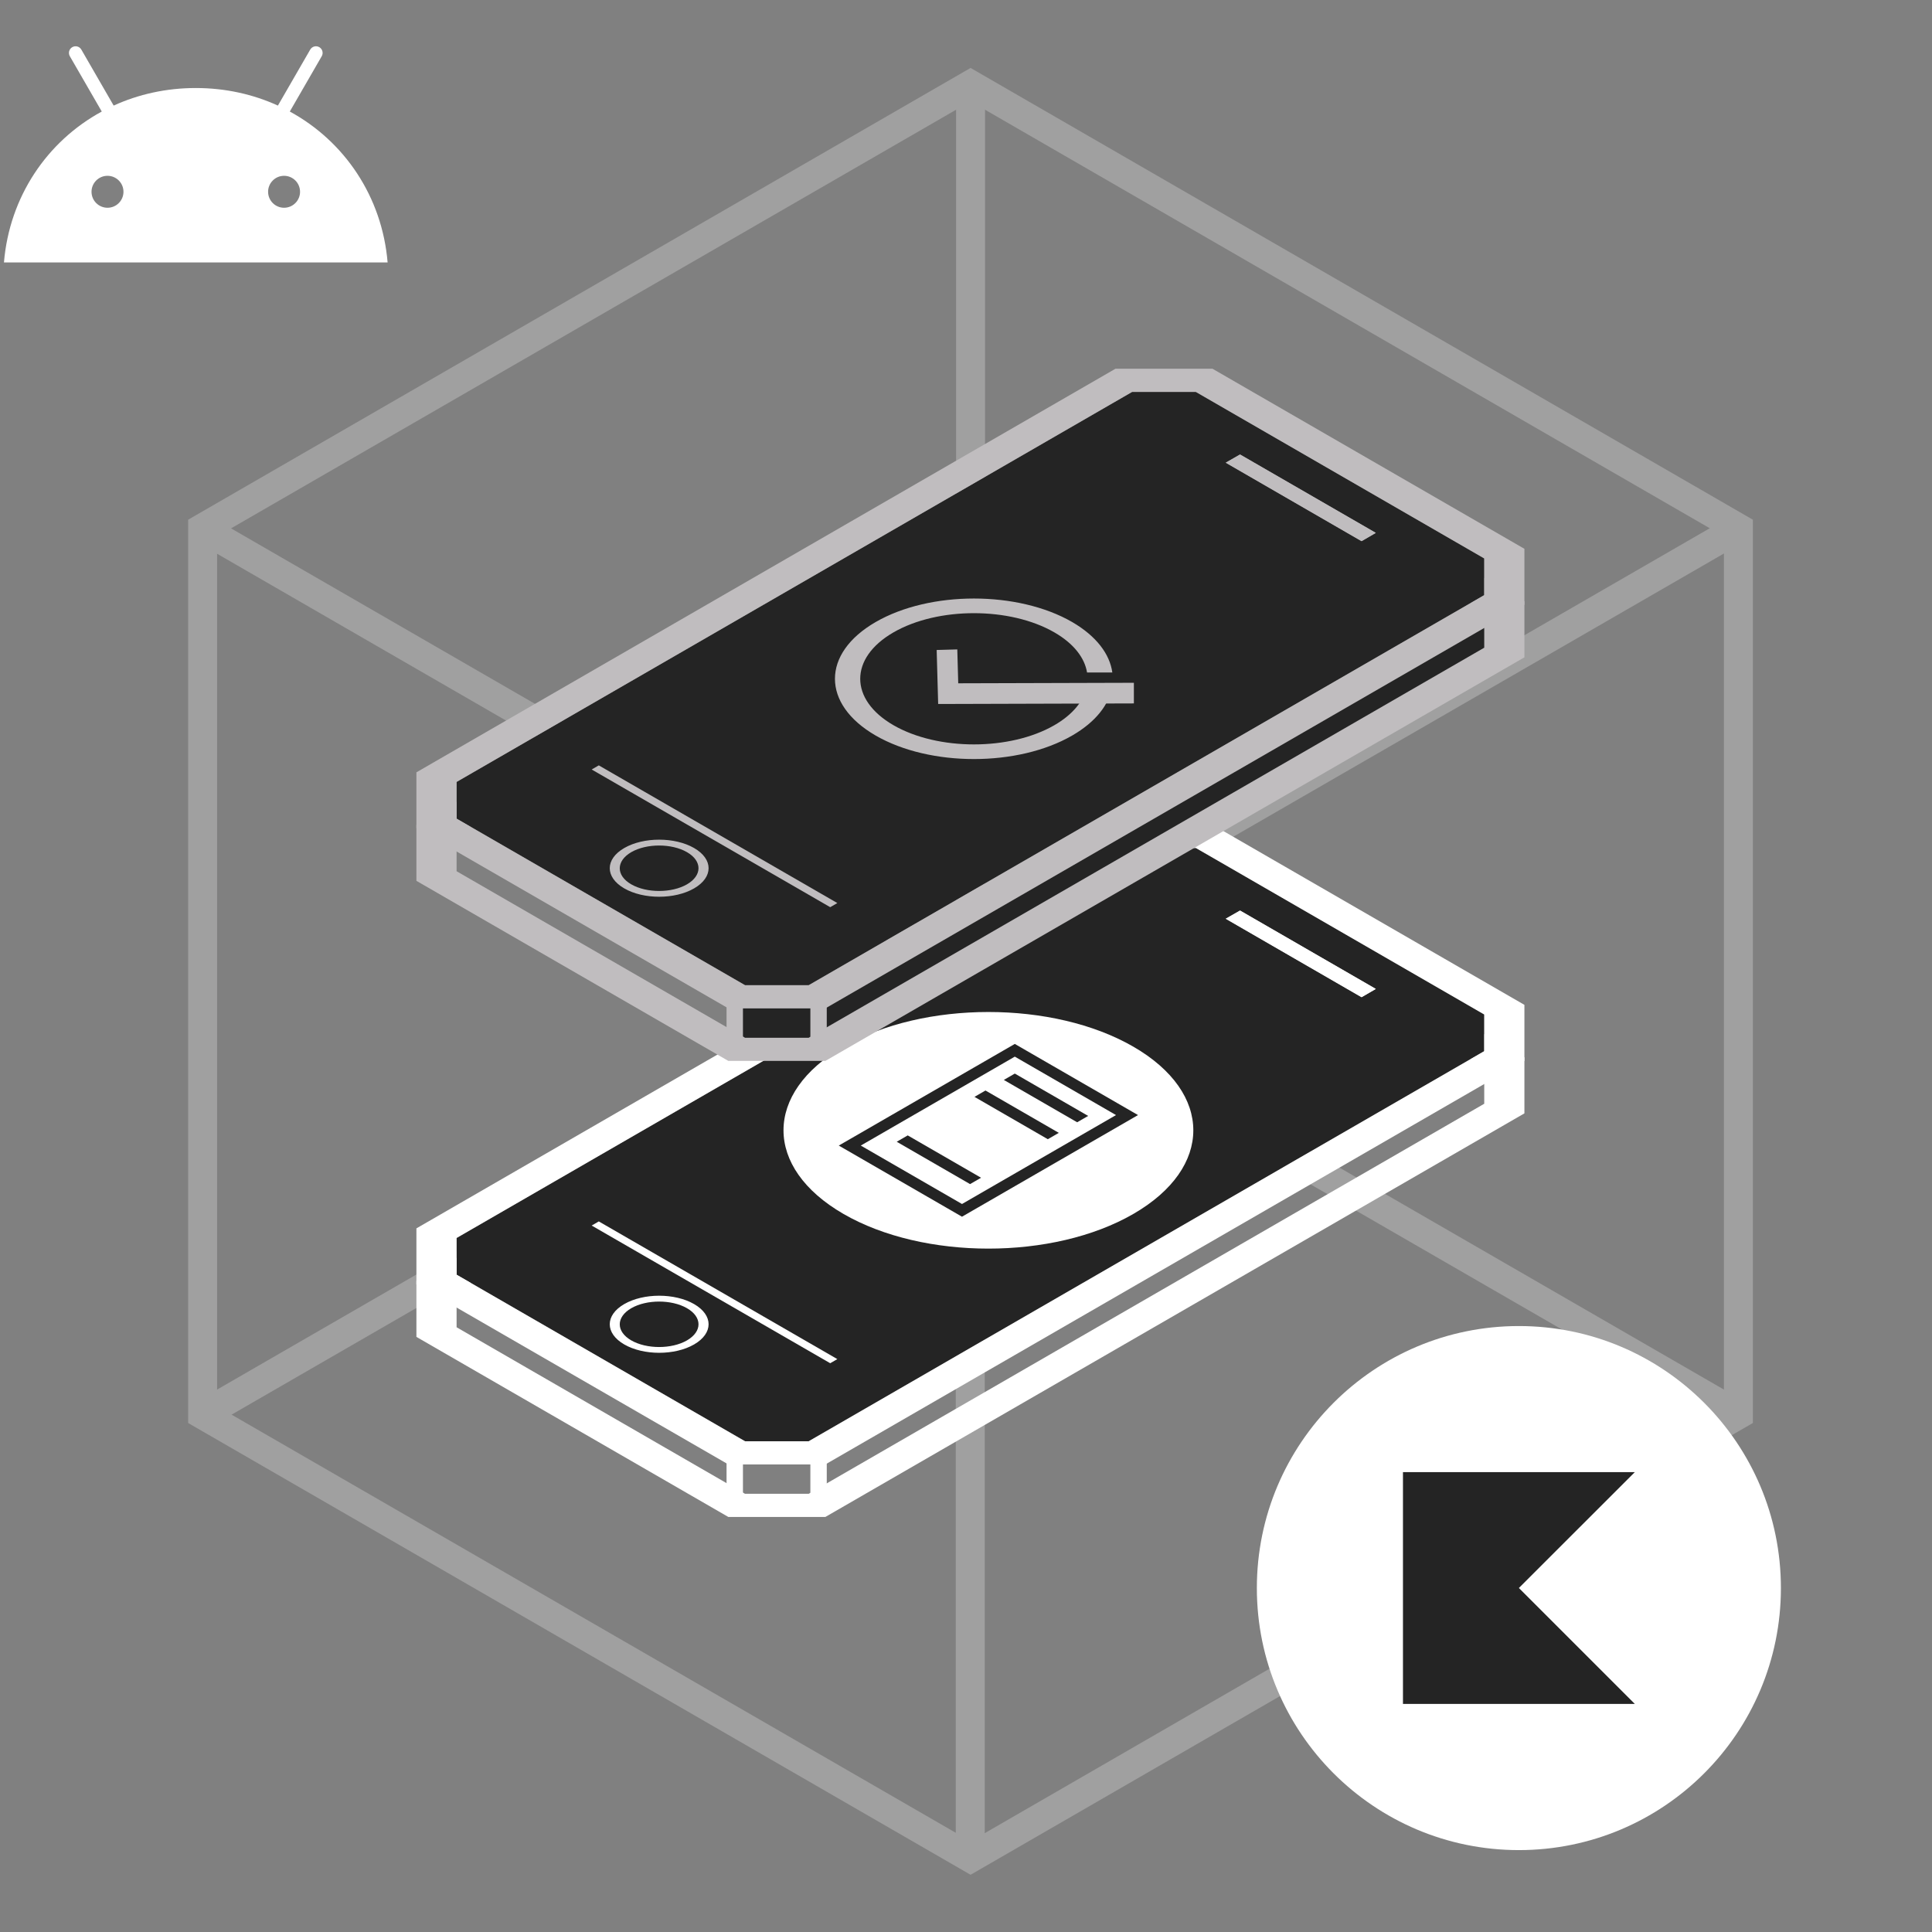 <svg width="200" height="200" viewBox="0 0 200 200" fill="none" xmlns="http://www.w3.org/2000/svg">
<rect x="0" y="0" width="200" height="200" fill="#808080" stroke="none"/>
<g opacity="0.3">
<path d="M100.473 8.763V100.554" stroke="#EBEAEB" stroke-width="3" stroke-miterlimit="10"/>
<path d="M179.958 146.444L100.473 100.555" stroke="#EBEAEB" stroke-width="3" stroke-miterlimit="10"/>
<path d="M20.975 146.444L100.473 100.555" stroke="#EBEAEB" stroke-width="3" stroke-miterlimit="10"/>
<path d="M100.439 192.396L100.439 100.604" stroke="#EBEAEB" stroke-width="3" stroke-miterlimit="10"/>
<path d="M20.954 54.716L100.439 100.605" stroke="#EBEAEB" stroke-width="3" stroke-miterlimit="10"/>
<path d="M179.937 54.716L100.439 100.605" stroke="#EBEAEB" stroke-width="3" stroke-miterlimit="10"/>
<path d="M20.975 54.665V146.444L100.473 192.346L179.958 146.444V54.665L100.473 8.763L20.975 54.665Z" stroke="#EBEAEB" stroke-width="3" stroke-miterlimit="10"/>
</g>
<path d="M153.648 110.456V114.259L83.716 154.637H77.123L47.266 137.398V133.595L117.198 93.218H123.791L153.648 110.456ZM157.807 109.461L125.515 90.818C121.597 90.818 119.402 90.818 115.474 90.818L43.107 132.6C43.107 134.866 43.107 136.128 43.107 138.394L75.399 157.036C79.317 157.036 81.512 157.036 85.44 157.036L157.807 115.255C157.807 112.989 157.807 111.727 157.807 109.461Z" fill="white"/>
<path d="M153.65 105.018V106.92V108.821L83.718 149.199H80.421H77.133L47.268 131.96V129.863V128.148L117.2 87.779H120.878H123.793L153.65 105.018Z" fill="#242424"/>
<path d="M153.648 105.018V108.821L83.716 149.198H77.123L47.266 131.96V128.157L117.198 87.779H123.791L153.648 105.018ZM157.807 104.023L125.515 85.38C121.597 85.38 119.402 85.38 115.474 85.38L43.107 127.161C43.107 129.427 43.107 130.689 43.107 132.955L75.399 151.598C79.317 151.598 81.512 151.598 85.44 151.598L157.807 109.816C157.807 107.55 157.807 106.288 157.807 104.023Z" fill="white"/>
<path d="M71.116 135.425C72.707 136.34 72.707 137.833 71.116 138.757C69.526 139.672 66.94 139.672 65.349 138.757C63.759 137.842 63.759 136.349 65.349 135.425C66.94 134.509 69.526 134.509 71.116 135.425ZM71.854 134.998C69.854 133.843 66.62 133.843 64.621 134.998C62.621 136.153 62.621 138.019 64.621 139.175C66.62 140.33 69.854 140.33 71.854 139.175C73.853 138.019 73.853 136.153 71.854 134.998Z" fill="white"/>
<path d="M140.96 103.224L126.902 95.102L128.377 94.258L142.426 102.371L140.96 103.224Z" fill="white"/>
<path d="M140.938 103.232L126.881 95.11L128.356 94.266L142.413 102.378L140.938 103.232Z" fill="white"/>
<path d="M85.944 141.121L61.25 126.868L61.987 126.441L86.681 140.694L85.944 141.121Z" fill="white"/>
<path d="M76.91 150.745H75.213V155.455H76.91V150.745Z" fill="white"/>
<circle cx="17.32" cy="17.32" r="17.32" transform="matrix(0.866 0.5 -0.866 0.5 102.32 99.689)" fill="white"/>
<line y1="-0.658" x2="8.767" y2="-0.658" transform="matrix(0.866 0.5 -0.866 0.5 103.914 111.794)" stroke="#242424" stroke-width="1.315"/>
<line y1="-0.658" x2="8.767" y2="-0.658" transform="matrix(0.866 0.5 -0.866 0.5 100.877 113.547)" stroke="#242424" stroke-width="1.315"/>
<line y1="-0.658" x2="8.767" y2="-0.658" transform="matrix(0.866 0.5 -0.866 0.5 92.828 118.194)" stroke="#242424" stroke-width="1.315"/>
<rect x="-3.91931e-08" y="0.658" width="13.414" height="19.727" transform="matrix(0.866 0.5 -0.866 0.5 105.622 108.396)" stroke="#242424" stroke-width="1.315"/>
<path d="M85.586 150.802H83.889V155.511H85.586V150.802Z" fill="white"/>
<path d="M83.783 103.299H76.648V108.686H85.52L155.551 67.632V62.617L83.783 103.299Z" fill="#242424"/>
<path d="M153.648 63.246V67.049L83.716 107.427H77.123L47.266 90.188V86.385L117.198 46.008H123.791L153.648 63.246ZM157.807 62.251L125.515 43.608C121.597 43.608 119.402 43.608 115.474 43.608L43.107 85.39C43.107 87.656 43.107 88.918 43.107 91.184L75.399 109.826C79.317 109.826 81.512 109.826 85.44 109.826L157.807 68.045C157.807 65.779 157.807 64.517 157.807 62.251Z" fill="#C0BDBF"/>
<path d="M153.65 57.808V59.709V61.611L83.718 101.989H80.421H77.133L47.268 84.75V82.653V80.938L117.2 40.569H120.878H123.793L153.65 57.808Z" fill="#242424"/>
<path d="M153.648 57.808V61.611L83.716 101.988H77.123L47.266 84.75V80.947L117.198 40.569H123.791L153.648 57.808ZM157.807 56.813L125.515 38.17C121.597 38.17 119.402 38.17 115.474 38.17L43.107 79.951C43.107 82.217 43.107 83.479 43.107 85.745L75.399 104.388C79.317 104.388 81.512 104.388 85.44 104.388L157.807 62.606C157.807 60.34 157.807 59.078 157.807 56.813Z" fill="#C0BDBF"/>
<path d="M71.116 88.215C72.707 89.13 72.707 90.623 71.116 91.547C69.526 92.462 66.94 92.462 65.349 91.547C63.759 90.632 63.759 89.139 65.349 88.215C66.94 87.299 69.526 87.299 71.116 88.215ZM71.854 87.788C69.854 86.633 66.62 86.633 64.621 87.788C62.621 88.943 62.621 90.809 64.621 91.965C66.62 93.12 69.854 93.12 71.854 91.965C73.853 90.809 73.853 88.943 71.854 87.788Z" fill="#C0BDBF"/>
<path d="M140.96 56.014L126.902 47.892L128.377 47.048L142.426 55.161L140.96 56.014Z" fill="#C0BDBF"/>
<path d="M140.938 56.022L126.881 47.9L128.356 47.056L142.413 55.169L140.938 56.022Z" fill="#C0BDBF"/>
<path d="M85.944 93.911L61.25 79.658L61.987 79.231L86.681 93.484L85.944 93.911Z" fill="#C0BDBF"/>
<path d="M76.91 103.535H75.213V108.245H76.91V103.535Z" fill="#C0BDBF"/>
<path d="M85.586 103.535H83.889V108.245H85.586V103.535Z" fill="#C0BDBF"/>
<g clip-path="url(#clip0_1005_7212)">
<path d="M116.313 71.753L98.157 71.806L98.061 68.324" stroke="#C0BDBF" stroke-width="2.136" stroke-miterlimit="10" stroke-linecap="square"/>
<path d="M112.488 71.123C112.179 72.565 111.068 73.964 109.145 75.075C104.553 77.723 97.087 77.723 92.495 75.075C87.902 72.426 87.902 68.111 92.495 65.462C97.087 62.813 104.553 62.813 109.145 65.462C111.153 66.616 112.285 68.1 112.531 69.617H115.148C114.881 67.705 113.503 65.857 110.993 64.394C105.375 61.147 96.265 61.147 90.647 64.394C85.029 67.641 85.029 72.896 90.647 76.142C96.265 79.389 105.375 79.389 110.993 76.142C113.428 74.733 114.806 72.949 115.126 71.112H112.478L112.488 71.123Z" fill="#C0BDBF"/>
</g>
<circle cx="157.234" cy="164.397" r="27.125" fill="white"/>
<g clip-path="url(#clip1_1005_7212)">
<path d="M169.234 176.388H145.234V152.397H169.234L157.234 164.388L169.234 176.388Z" fill="#242424"/>
</g>
<path d="M29.407 21.507C28.495 21.507 27.753 20.765 27.753 19.853C27.753 18.941 28.495 18.199 29.407 18.199C30.319 18.199 31.061 18.941 31.061 19.853C31.061 20.765 30.319 21.507 29.407 21.507ZM11.128 21.507C10.216 21.507 9.474 20.765 9.474 19.853C9.474 18.941 10.216 18.199 11.128 18.199C12.04 18.199 12.782 18.941 12.782 19.853C12.782 20.765 12.04 21.507 11.128 21.507ZM30 11.546L33.305 5.821C33.495 5.492 33.382 5.072 33.054 4.882C32.725 4.693 32.304 4.805 32.114 5.134L28.768 10.93C26.209 9.762 23.334 9.112 20.268 9.112C17.201 9.112 14.326 9.762 11.767 10.93L8.421 5.134C8.231 4.805 7.81 4.693 7.482 4.882C7.153 5.072 7.04 5.492 7.23 5.821L10.535 11.546C4.86 14.632 0.978 20.378 0.41 27.166H40.125C39.557 20.378 35.675 14.632 30 11.546Z" fill="white"/>
<defs>
<clipPath id="clip0_1005_7212">
<rect width="30.941" height="16.619" fill="white" transform="translate(86.438 61.959)"/>
</clipPath>
<clipPath id="clip1_1005_7212">
<rect width="24" height="24" fill="white" transform="translate(145.234 152.397)"/>
</clipPath>
</defs>
</svg>
